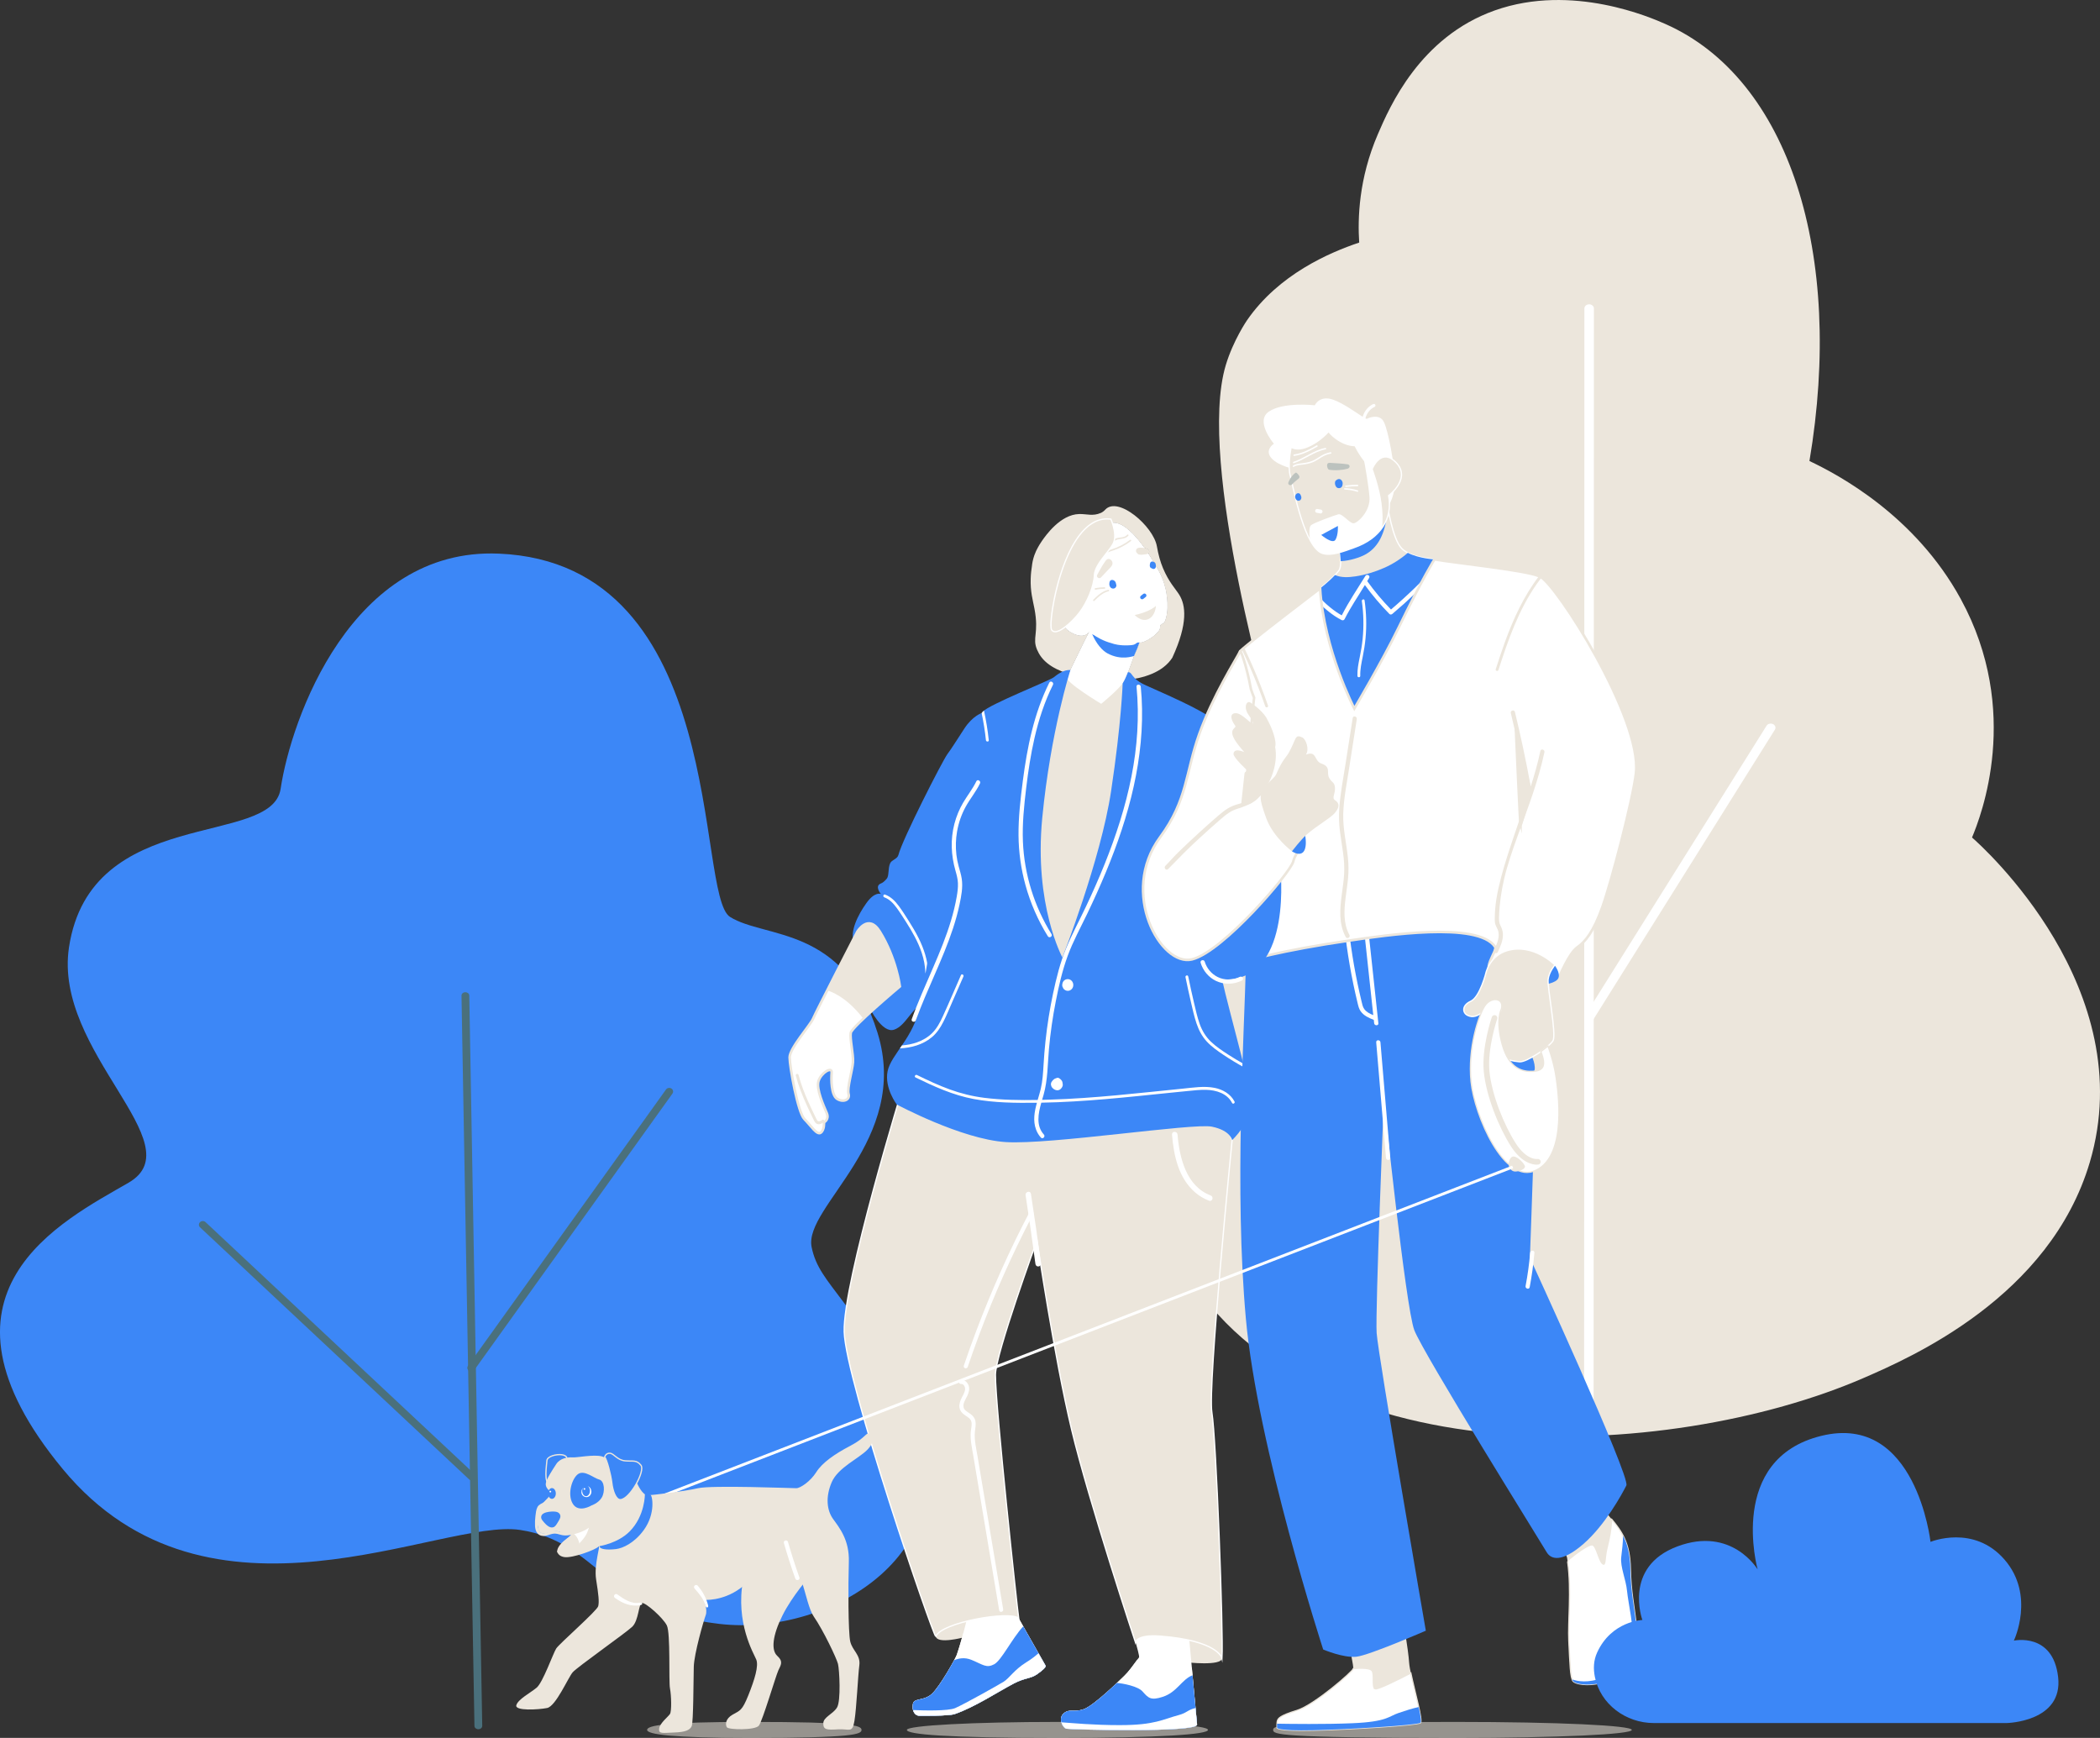 <?xml version="1.0" encoding="UTF-8"?>
<svg xmlns="http://www.w3.org/2000/svg" viewBox="0 0 1639.02 1356.38">
  <rect x="0" y="0" width="1639.02" height="1356.38" fill="#333333" stroke="none"/>
  <defs>
    <style>
      .cls-1 {
        stroke-width: 2px;
      }

      .cls-1, .cls-2, .cls-3, .cls-4, .cls-5, .cls-6 {
        stroke-miterlimit: 10;
      }

      .cls-1, .cls-2, .cls-5, .cls-6 {
        stroke: #ece6dc;
      }

      .cls-1, .cls-4, .cls-5, .cls-7 {
        fill: #fff;
      }

      .cls-8 {
        mix-blend-mode: multiply;
        opacity: .54;
      }

      .cls-8, .cls-2, .cls-3, .cls-9 {
        fill: #ece6dc;
      }

      .cls-8, .cls-10, .cls-11, .cls-12, .cls-9, .cls-13, .cls-7 {
        stroke-width: 0px;
      }

      .cls-3, .cls-4 {
        stroke: #fff;
      }

      .cls-6, .cls-11 {
        fill: #3c87f7;
      }

      .cls-14 {
        isolation: isolate;
      }

      .cls-10 {
        fill: #4a707c;
      }

      .cls-12 {
        fill: #bcc2be;
      }

      .cls-13 {
        fill: #f1e6dc;
      }
    </style>
  </defs>
  <g class="cls-14">
    <g id="Layer_2" data-name="Layer 2">
      <g id="Layer_2-2" data-name="Layer 2">
        <g>
          <g>
            <path class="cls-11" d="M389.18,432.09c-114.79-4.78-162.01,128.94-170.15,183.54-6.85,45.96-148.29,12.46-165.18,123.7-12.4,81.71,98.06,153.82,46.5,183.73-51.56,29.91-165.38,85.59-51.36,223.5,114.02,137.91,295.07,38.16,356.93,47.51,61.86,9.35,65.92,62.91,155.43,73.32,89.5,10.41,196.31-59.69,150.92-158.18-45.38-98.49-72.46-104.43-78.82-135.94-6.36-31.51,77.46-83.37,51.42-167.32-26.04-83.94-87.76-73.17-115.08-90.32-27.33-17.14-.62-276.05-180.61-283.55Z"/>
            <path class="cls-10" d="M373.33,1349.6c-1.65,0-3.01-1.11-3.03-2.51l-10.11-570.1c-.02-1.41,1.31-2.57,2.99-2.58,1.7,0,3.06,1.11,3.08,2.51l10.12,570.1c.02,1.41-1.31,2.57-2.99,2.58h-.05Z"/>
            <path class="cls-10" d="M367.78,1070.4c-.59,0-1.18-.16-1.7-.49-1.39-.89-1.75-2.68-.8-3.99l154.53-215.6c.94-1.31,2.83-1.65,4.21-.77,1.39.89,1.75,2.68.8,3.99l-154.53,215.6c-.59.82-1.54,1.26-2.51,1.26Z"/>
            <path class="cls-10" d="M368.27,1155.44c-.77,0-1.54-.28-2.13-.83l-209.99-196.7c-1.19-1.12-1.2-2.94-.02-4.07,1.18-1.12,3.1-1.13,4.29-.02l209.98,196.7c1.19,1.12,1.2,2.94.02,4.07-.59.57-1.37.85-2.16.85Z"/>
          </g>
          <g>
            <path class="cls-9" d="M996.99,577.34c-4.17-14.07-63.19-216.26-40.29-292.37,5.85-19.45,16.59-35.02,16.59-35.02,24.71-35.83,64.33-52.85,87.54-60.63-1.2-18.7-.44-49.79,14.59-84.63,9.18-21.28,32.68-75.78,91.27-96.56,60.54-21.47,122.43,5.88,133.05,10.57,96.71,42.73,139.78,179.52,112.51,341.11,22.49,10.65,82.53,42.48,118.13,107.76,47.76,87.59,15.64,169.62,8.75,186.07,8.3,7.22,131.99,118.27,91.92,253.5-31.16,105.16-139.84,152.39-176.42,168.28-152.11,66.11-441.7,80.15-535.21-93.54-61.54-114.32,8.16-283.98,77.57-404.55Z"/>
            <g>
              <path class="cls-7" d="M1240.08,1123c2.05,0,3.71-1.44,3.71-3.21l.23-879.08c0-1.77-1.66-3.21-3.71-3.21s-3.71,1.44-3.71,3.21l-.23,879.08c0,1.78,1.66,3.21,3.71,3.21Z"/>
              <path class="cls-7" d="M1240.31,797.38c1.32,0,2.59-.61,3.26-1.68l141.71-226.22c.98-1.56.31-3.51-1.49-4.35-1.81-.85-4.06-.27-5.03,1.29l-141.71,226.22c-.98,1.56-.31,3.51,1.49,4.35.56.27,1.17.39,1.76.39Z"/>
            </g>
          </g>
          <g>
            <path class="cls-9" d="M824.76,529.2h55.66s.38,62.05-3.01,92.52-37.98,130.5-47.76,136.89c-9.78,6.39-30.46-68.82-26.7-114.7,3.76-45.88,21.81-114.7,21.81-114.7Z"/>
            <path class="cls-9" d="M915,513.28c-7.4,11.53-22.61,16.2-37.17,17.58,1.42-2.62,6.44-16.98,7.31-19.13.02-.06.05-.12.08-.18,1.76-3.83,3.15-7.24,4.08-10.13.56.02,1.19.04,1.94-.13,1.96-.42,8.34-3.38,12.36-7.99,2.91-3.33.99-4.28,2.47-5.99.94-1.09,2.34.85,3.94-4.99,2.8-10.25-.45-23.18-.45-23.18l-.11-.26c-1-4.35-2.68-8.83-5.16-13.35-.71-1.31-1.43-2.59-2.16-3.84.01-.08.01-.17.01-.25-.01-.29-.05-.57-.11-.85-.06-.26-.17-.52-.28-.76-.05-.1-.11-.2-.18-.3-.15-.19-.29-.4-.49-.56-.14-.12-.29-.25-.45-.35-.12-.07-.24-.11-.36-.16-.01-.01-.03-.01-.04-.02-1.33-2.23-2.66-4.36-3.99-6.38.09-.07.18-.15.27-.24.33-.34.45-.83.44-1.3,0-.44-.26-.92-.59-1.22-.17-.31-.43-.57-.76-.72-.74-.34-1.52-.61-2.31-.8-8.3-11.66-16.37-18.93-22.89-19.62-.98-.11-1.91-.16-2.82-.16-.5-1.47-.91-2.4-.91-2.4-35.58-4.18-48.63,80.75-45.48,85.69,1.6,2.51,5.47.93,9.63-2.19,1.3,1.69,2.9,3.16,4.77,4.25,10.94,6.34,14.56-.39,14.56-.39,0,0,.02.02.07.06-3.91,7.24-12.29,24.96-16.25,32.94-14.36-4.74-21.12-10.86-24.53-18.84-4.05-9.47,1.65-12.52-2.07-32.1-1.28-6.74-3.26-13.21-2.92-23.53.13-3.98.56-7.25.92-9.43.24-2.37.76-5.37,1.92-8.68.85-2.43,1.86-4.49,2.81-6.16,0-.01.01-.01.01-.01.66-1.22,1.68-2.98,3.07-4.99,2.84-4.08,14.41-20.75,29.15-21.04,5.96-.12,10.57,1.87,16.84-.86,1.17-.51,2.32-1.31,3.46-2.55,9.98-10.81,37.51,12.87,40.3,28.57,1.17,6.63,2.64,11.97,4.72,16.97,4.63,11.12,9.97,16.37,12.81,20.99,4.85,7.89,7.02,21.94-5.46,48.96Z"/>
            <path class="cls-7" d="M910.01,482.32c-1.6,5.84-3,3.9-3.94,4.99-1.48,1.71.44,2.66-2.47,5.99-4.02,4.61-10.4,7.57-12.36,7.99-.75.17-1.38.15-1.94.13-.93,2.89-2.32,6.3-4.08,10.13-.03.06-.06.12-.08.18-.87,2.15-5.89,16.51-7.31,19.13-12.28,1.18-24.11.02-30.41-1.33-5.1-1.09-9.56-2.28-13.45-3.57,3.96-7.98,12.34-25.7,16.25-32.94-.05-.04-.07-.06-.07-.06,0,0-3.62,6.73-14.56.39-1.87-1.09-3.47-2.56-4.77-4.25-4.16,3.12-8.03,4.7-9.63,2.19-3.15-4.94,9.9-89.87,45.48-85.69,0,0,.41.93.91,2.4.91,0,1.84.05,2.82.16,6.52.69,14.59,7.96,22.89,19.62.79.19,1.57.46,2.31.8.33.15.59.41.76.72.33.3.59.78.59,1.22.01.47-.11.96-.44,1.3-.09.09-.18.17-.27.24,1.33,2.02,2.66,4.15,3.99,6.38.01.01.03.01.04.02.12.05.24.09.36.16.16.1.31.23.45.35.2.16.34.37.49.56.07.1.13.2.18.3.11.24.22.5.28.76.06.28.1.56.11.85,0,.08,0,.17-.01.25.73,1.25,1.45,2.53,2.16,3.84,2.48,4.52,4.16,9,5.16,13.35l.11.26s3.25,12.93.45,23.18Z"/>
            <path class="cls-7" d="M889.3,501.41c-.93,2.89-2.32,6.3-4.08,10.13-.03.06-.06.12-.08.18-.87,2.15-5.89,16.51-7.31,19.13-.08.16-.15.27-.21.34-2.87,5.78-18.15,18.12-18.15,18.12,0,0-28.66-17.19-26.75-20.88.34-.65.76-1.49,1.25-2.48,3.96-7.98,12.34-25.7,16.25-32.94,0-.02.02-.04.03-.06,2.55-1.39,13.61,9.9,27.78,1.76.25-.15.51-.3.77-.46,11.38-7.05,13.87-3.29,10.5,7.16Z"/>
            <path class="cls-11" d="M889.3,501.41c-.93,2.89-2.32,6.3-4.08,10.13-.03.06-.06.12-.08.18-.06.12-.13.24-.18.36-.66-.12-9.58,3.76-20.58-2.14-4.04-2.17-8.62-7.34-11.93-14.96.17.04.35.09.53.14,4.71,1.39,13.58,6.25,25.05-.41.25-.15.51-.3.77-.46,11.38-7.05,13.87-3.29,10.5,7.16Z"/>
            <path class="cls-7" d="M910.01,482.32c-1.6,5.84-3,3.9-3.94,4.99-1.48,1.71.44,2.66-2.47,5.99-4.02,4.61-10.4,7.57-12.36,7.99-.75.17-1.38.15-1.94.13-.9-.02-1.63-.06-2.42.61-1.38,1.17-2.39,1.46-5.99,1.62-7.01.33-11.42-.93-13.36-1.66-6.43-1.7-11.57-4.77-14.55-6.86-1.54-1.08-2.51-1.89-2.76-2.11-.05-.04-.07-.06-.07-.06,0,0-3.62,6.73-14.56.39-1.87-1.09-3.47-2.56-4.77-4.25-6.32-8.14-5.73-21.26,4.15-19.79,10.82,1.61,7.59-2.23,7.33-6.43-.26-4.2.47-12.16,1.34-20.65.88-8.48,9.18-13.4,10.2-22.42.91-8.09,5.96-11.83,13.74-11.81.91,0,1.84.05,2.82.16,6.52.69,14.59,7.96,22.89,19.62.98,1.37,1.96,2.8,2.94,4.28h.01c1.33,2.02,2.66,4.15,3.99,6.38.64,1.06,1.28,2.15,1.9,3.25.73,1.25,1.45,2.53,2.16,3.84,2.48,4.52,4.16,9,5.16,13.35l.11.26s3.25,12.93.45,23.18Z"/>
            <path class="cls-9" d="M856.73,450.71c-.53-.47-.8-1.21-.39-2.03.59-1.18,1.23-2.32,1.91-3.45,1.3-2.52,2.79-4.94,4.44-7.24.39-.54.76-1.05,1.34-1.41.9-.55,2.1-.46,2.88.26.11.1.22.22.32.35.92.78,1.28,2.18.94,3.33-.43,1.47-1.68,2.53-2.7,3.6-2.05,2.17-4.1,4.34-6.15,6.52-.06.06-.13.12-.2.17-.29.26-.65.4-1.01.41-.47.04-.95-.09-1.33-.43-.03-.03-.05-.06-.08-.08Z"/>
            <path class="cls-9" d="M896.95,430.52c.01.47-.11.96-.44,1.3-.09.09-.18.17-.27.24h-.01c-.28.2-.59.3-.96.37-.65.12-1.31.22-1.97.3-1.43.28-2.92.32-4.35.08-.49-.08-.92-.4-1.18-.82-.55-.44-.98-.99-1.11-1.7-.23-1.19.5-2.32,1.66-2.64,1.16-.32,2.51-.25,3.69-.11.43.05.86.13,1.28.24.79.19,1.57.46,2.31.8.33.15.59.41.76.72.33.3.59.78.59,1.22Z"/>
            <path class="cls-11" d="M890.12,467.03c-.2-.34-.31-.74-.22-1.13l.13-.38c.12-.25.3-.46.54-.61l1.82-1.44c.17-.12.35-.19.55-.21.19-.05.39-.06.58-.01.21.03.39.11.55.24.18.1.33.24.44.42.2.34.31.74.22,1.13-.04.13-.08.25-.13.38-.12.25-.3.46-.54.61-.61.48-1.22.96-1.82,1.44-.17.12-.35.19-.55.21-.19.05-.39.06-.58.01-.21-.03-.39-.11-.55-.24-.18-.1-.33-.24-.44-.42Z"/>
            <path class="cls-9" d="M854.2,437.31c1.94-1.76,3.9-3.52,6.06-5.03,2.25-1.57,4.62-2.65,7.23-3.48,5.2-1.65,10.08-4.11,14.42-7.42.61-.46,1.42.41.81.88-4.2,3.2-8.88,5.7-13.89,7.36-1.35.45-2.71.83-4.01,1.4-1.21.54-2.36,1.2-3.45,1.93-2.28,1.53-4.33,3.39-6.36,5.23-.57.52-1.38-.36-.81-.88Z"/>
            <path class="cls-9" d="M862.98,426.11c1.28-1.15,2.6-2.26,3.96-3.31,1.27-.98,2.57-2.05,4.1-2.61,2.74-.99,6.61-.3,8.64-2.79.48-.59,1.5.04,1.01.64-2.09,2.57-5.38,2.31-8.31,3-1.7.4-3.04,1.42-4.4,2.46-1.44,1.1-2.84,2.27-4.19,3.48-.57.52-1.38-.37-.81-.88Z"/>
            <path class="cls-9" d="M853.3,468.07c3.34-3.28,6.94-6.69,11.66-7.76.75-.17,1.01,1,.25,1.17-4.5,1.02-7.92,4.34-11.1,7.47-.55.54-1.36-.34-.81-.88Z"/>
            <path class="cls-9" d="M854.81,459.06c2.39-.45,4.81-.7,7.24-.75.32,0,.59.31.57.62-.01.34-.3.57-.62.57-2.33.04-4.65.29-6.93.72-.76.14-1.01-1.03-.25-1.17Z"/>
            <path class="cls-9" d="M902.16,472.86s-1.79,1.92-6.36,3.93c-5.64,2.48-10.18,3.19-10.18,3.19,0,0,5.16,5.8,10.76,3.16,5.59-2.64,5.78-10.28,5.78-10.28Z"/>
            <g>
              <path class="cls-9" d="M823.56,493.03c-1.23,0-2.17-.5-2.79-1.47-2.29-3.59,2.68-40.59,16.09-65.04,7.85-14.31,17.03-21.57,27.29-21.57.85,0,1.72.05,2.58.15l.28.03.12.26s.42.97.93,2.44c1.25,3.64,2.57,8.91,1.79,13.29-.1.65-.27,1.28-.5,1.88-.08.26-.2.57-.36.89-.89,1.85-2.37,3.91-4.32,6.44l-1.71,2.19c-3.81,4.87-8.56,10.94-8.78,16.28-.37,8.64-5.35,21.04-11.83,29.47-3.08,4.01-7.48,8.41-11.22,11.22-3.12,2.34-5.67,3.53-7.56,3.53Z"/>
              <path class="cls-7" d="M864.15,405.45c.83,0,1.67.05,2.52.15,0,0,.41.93.91,2.4,1.06,3.09,2.57,8.57,1.77,13.04-.1.62-.26,1.22-.48,1.79-.09.29-.21.58-.34.85-.9,1.88-2.47,4.03-4.26,6.35-.56.71-1.13,1.45-1.71,2.19-4.13,5.28-8.66,11.17-8.89,16.57-.37,8.62-5.44,21.01-11.73,29.19-2.77,3.61-7.08,8.09-11.12,11.12-2.73,2.05-5.34,3.43-7.26,3.43-1.01,0-1.82-.38-2.37-1.24-3.07-4.82,9.29-85.83,42.96-85.84M864.15,404.45h0c-10.46,0-19.79,7.35-27.73,21.84-7.8,14.22-12.07,31.46-13.93,40.47-2.14,10.41-3.62,22.74-2.14,25.07.71,1.12,1.82,1.7,3.22,1.7,2,0,4.64-1.22,7.86-3.63,3.77-2.83,8.21-7.27,11.31-11.31,6.54-8.51,11.56-21.02,11.94-29.76.22-5.18,4.91-11.18,8.68-16l.75-.96c.32-.42.64-.83.96-1.23,1.98-2.56,3.47-4.65,4.38-6.54.16-.33.29-.65.38-.95.24-.62.41-1.28.52-1.96.8-4.47-.54-9.83-1.81-13.52-.51-1.49-.92-2.44-.94-2.48l-.23-.52-.57-.07c-.88-.1-1.77-.16-2.63-.16h0Z"/>
            </g>
            <path class="cls-11" d="M871.05,455.8c-.02-.12-.02-.25-.04-.37-.06-.39-.2-.75-.37-1.11-.05-.1-.11-.2-.17-.29-.14-.2-.29-.41-.48-.57-.38-.33-.77-.58-1.26-.73-.72-.21-1.62-.12-2.17.43-.37.36-.54.94-.63,1.45-.07.4-.13.82-.11,1.23,0,.12.02.23.03.35,0,.16,0,.33.05.49.01.05.04.1.05.15.02.07.02.13.04.2.07.23.16.45.27.66,0,.01,0,.02.01.03.05.11.1.22.17.32.14.2.29.42.47.58.16.15.34.3.54.4.2.1.42.21.65.25.22.04.46.09.69.08.06,0,.12-.01.18-.02.14,0,.29-.02.46-.06.06-.01.11-.03.17-.05.18-.07.36-.13.53-.23.34-.21.57-.45.79-.78.13-.19.22-.42.29-.64.01-.05.02-.1.03-.14.03-.18.07-.38.07-.57-.01-.4-.1-.71-.27-1.06Z"/>
            <path class="cls-11" d="M902.14,441.43c0,.08,0,.17-.01.25,0,.22-.02.44-.05.67,0,.31-.08.6-.23.86-.11.2-.26.36-.45.49-.16.15-.36.25-.58.3-.31.09-.61.09-.92,0-.17-.03-.32-.1-.49-.17-.16-.07-.31-.13-.45-.22-.06-.04-.11-.09-.16-.13-.11-.02-.22-.06-.32-.12-.21-.07-.4-.18-.55-.35-.17-.16-.29-.34-.36-.56-.1-.2-.15-.42-.14-.66-.05-.32-.05-.63-.02-.95.04-.46.11-.91.25-1.35.05-.23.15-.42.31-.59.07-.13.18-.23.31-.3.16-.16.36-.26.58-.31.15-.02.3-.04.46-.06.2.01.41.03.6.08.11.03.21.08.31.12.01.01.03.01.04.02.12.05.24.09.36.16.16.1.31.23.45.35.2.16.34.37.49.56.07.1.13.2.18.3.11.24.22.5.28.76.06.28.1.56.11.85Z"/>
            <g>
              <path class="cls-11" d="M678.49,785.9c.3,1.18,10.07,20.73,19.25,17.76,9.18-2.96,13.92-17.17,22.21-19.84,8.29-2.66,7.11-16.58,7.11-25.46s38.19-200.15,38.19-200.15l.91-1.69s-7.01,2.25-13.36,11.89c-6.35,9.64-9.52,14.96-13.38,20.18-3.85,5.21-35.19,66.6-38.2,78.63-.83,3.3-5.17,3.75-6.44,6.49-1.83,3.93-.73,9.81-2.69,12.1-1.64,1.93-3.17,3.18-4.3,3.59-5.66,2.06-.3,8.28-.3,8.28,0,0-4.7-2.07-11.28,7.15-6.58,9.21-13.35,22.56-9.59,31.03,3.76,8.46,11.87,50.04,11.87,50.04Z"/>
              <path class="cls-11" d="M702.36,769.87s.92,22.78-3.02,29.55-19.33-12.97-19.33-18.61,22.35-10.94,22.35-10.94Z"/>
              <path class="cls-1" d="M669.02,727.31s8.64-14.79,17.67-.24c12.9,20.78,15.67,42.8,15.67,42.8,0,0-37.49,31.53-38.34,36.21-.85,4.69,2.13,16.62,1.7,23.01-.43,6.39-4.69,20.02-3.41,24.71,1.28,4.69-4.26,6.82-8.95,3.83-4.69-2.98-4.69-15.34-4.26-20.45s-8.09,0-10.22,6.39c-2.13,6.39,4.26,20.02,6.39,25.14,2.13,5.11-2.13,7.24-2.13,7.24,0,0,.43,5.96-2.56,8.09-2.98,2.13-7.67-5.54-12.78-10.65s-11.5-40.9-11.5-48.14,16.19-25.14,18.32-30.25c2.13-5.11,34.4-67.69,34.4-67.69Z"/>
              <path class="cls-9" d="M648.11,773.84c10.45,4.26,18.87,12.39,25.74,21.24,11.37-10.79,28.52-25.21,28.52-25.21,0,0-2.77-22.02-15.67-42.8-9.03-14.55-17.67.24-17.67.24,0,0-13.31,25.81-23.39,45.63.83.27,1.66.56,2.48.9Z"/>
              <path class="cls-9" d="M641.77,874.03c-1.42.92-3.16,1.93-4.2.03-.83-1.53-1.54-3.14-2.3-4.71-1.57-3.27-3.13-6.54-4.6-9.85-2.97-6.68-5.59-13.52-7.43-20.6-.36-1.38-2.49-.79-2.13.59,2.1,8.11,5.24,15.89,8.71,23.49,1.72,3.77,3.52,7.5,5.34,11.22.66,1.35,1.39,2.73,2.97,3.13,1.68.42,3.38-.5,4.74-1.38,1.19-.77.08-2.69-1.11-1.91Z"/>
              <path class="cls-7" d="M716.77,731.78c-2.24-4.46-4.8-8.75-7.47-12.97-2.47-3.89-4.95-7.83-7.68-11.55-2.86-3.88-6.22-7.38-10.85-9.06-1.34-.48-1.92,1.65-.59,2.13,3.96,1.43,6.94,4.56,9.4,7.87,2.6,3.5,4.94,7.23,7.29,10.9,4.97,7.78,9.68,15.88,12.57,24.69,1.62,4.92,2.62,10.01,2.78,15.2.04,1.42,2.25,1.42,2.21,0-.3-9.58-3.38-18.72-7.66-27.22Z"/>
            </g>
            <path class="cls-8" d="M942.81,1350.14c0,3.44-36.13,6.24-117.05,6.24-88.13,0-117.96-2.79-117.96-6.24s51.88-6.24,117.96-6.24c80.12,0,117.05,2.79,117.05,6.24Z"/>
            <path class="cls-8" d="M1273.61,1350.14c0,3.44-56.59,6.24-137.51,6.24-139.47,0-142.42-2.79-142.42-6.24s4.08-6.24,142.42-6.24c80.12,0,137.51,2.79,137.51,6.24Z"/>
            <g>
              <path class="cls-9" d="M925.68,1297.31s27.98,3.29,28.07-3.16c.12-8.76-24.67-16.63-29.17-18.24-4.5-1.61,1.1,21.4,1.1,21.4Z"/>
              <path class="cls-7" d="M928.39,1281.69s5.26,57.63,5.92,64.22-99.5,3.96-102.14,3.3c-2.64-.66-6.59-8.01-1.98-11.97,4.62-3.96,7.61-.59,15.52-3.22,7.91-2.64,28.57-23,31.26-25.58,4.86-4.66,7.26-8.72,12.02-14.9.99-1.29-8.06-29.29-8.06-29.29,0,0,43.47-5.97,47.46,17.44Z"/>
              <path class="cls-7" d="M928.56,1301.15c-4.52-1.67-9.16-3.02-13.89-3.97-4.29-.86-8.61-1.17-12.94-1.67-3.43-.4-6.9-.73-10.36-.58-1.2.05-2.5.16-3.75.42-3.89,5.19-6.28,8.9-10.65,13.09-2.69,2.58-23.35,22.95-31.26,25.58-7.91,2.64-10.9-.73-15.52,3.22-4.62,3.96-.66,11.31,1.98,11.97,2.64.66,102.8,3.3,102.14-3.3-.4-4-2.5-26.8-4.08-44.1-.56-.22-1.11-.45-1.67-.65Z"/>
              <path class="cls-11" d="M934.31,1345.91c-.36-3.58-2.07-22.16-3.56-38.43-8.46,3.24-11.97,13.18-23.25,16.85-9.42,3.06-11.28.85-15.8-4.23-3.6-4.05-15.27-6.3-19.99-6.62-7.38,6.98-20.16,18.59-26,20.54-7.91,2.64-10.9-.73-15.52,3.22-4.62,3.96-.66,11.31,1.98,11.97,2.64.66,102.8,3.3,102.14-3.3Z"/>
              <path class="cls-7" d="M874.5,1346.41c-21.79,0-37.19-1.61-46.11-2.21.7,2.53,2.41,4.67,3.78,5.01,2.64.66,102.8,3.3,102.14-3.3-.17-1.65-.62-6.5-1.21-12.85-6.34,1.43-6.52,3.76-13.25,5.54-11.95,3.17-18.53,7.8-45.35,7.8Z"/>
            </g>
            <g>
              <path class="cls-9" d="M751.69,1278.02s-19.93,5.34-21.32-.8c-1.4-6.14,27.1-19.9,29.9-19.46s-8.58,20.26-8.58,20.26Z"/>
              <path class="cls-7" d="M790.41,1254.77s22.31,39.47,25.64,45.2c.58,1-1.99,3.49-6.8,6.83-4.81,3.34-9.6,2.71-17.96,7.09-12.68,6.64-30.64,18.56-46.2,23.88-4.76,1.63-26.49,1.3-27.54,1.32-3.05.06-6.2-3.39-5.03-9.36.91-4.66,8.72-2.08,14.83-7.75s18.06-26.88,19.37-30.37,5.99-19.34,7.54-26.33c1.01-4.55-15.55-26.25-15.55-26.25,0,0,38.38-3.93,51.7,15.73Z"/>
              <path class="cls-7" d="M790.44,1254.83c-10.76,10.59-21.2,16.6-38.68,20.15-1.91,6.88-4.19,14.37-5.04,16.64-1.31,3.49-13.26,24.69-19.37,30.37-6.11,5.67-13.92,3.09-14.83,7.75-1.17,5.96,1.98,9.42,5.03,9.36,1.05-.02,22.77.31,27.54-1.32,15.56-5.32,33.52-17.23,46.2-23.88,8.36-4.38,13.16-3.75,17.96-7.09,4.81-3.34,7.38-5.83,6.8-6.83-3.28-5.64-24.96-44-25.61-45.15Z"/>
              <path class="cls-11" d="M816.05,1299.98c-1.98-3.41-10.7-18.79-17.42-30.67-8.97,9.78-17.01,26.62-22.74,29.63-6.01,3.16-8.54.32-17.71-3.48-5.37-2.22-10.29-1.08-13.46.24-3.95,7.43-12.5,21.77-17.36,26.28-6.11,5.67-13.92,3.09-14.83,7.75-1.17,5.96,1.98,9.42,5.03,9.36,1.05-.02,22.77.31,27.54-1.32,15.56-5.32,33.52-17.23,46.2-23.88,8.36-4.38,13.16-3.75,17.96-7.09,4.81-3.34,7.38-5.83,6.8-6.83Z"/>
              <path class="cls-7" d="M816.05,1299.98c-.84-1.45-2.91-5.09-5.53-9.69-2.25,2.03-5.19,4.39-9.36,6.97-9.59,5.92-13.26,12.41-17.77,15.23-4.51,2.82-30.74,17.49-37.8,20.59-5.64,2.48-25.35,1.9-33.01,1.56.77,2.9,2.89,4.5,4.97,4.46,1.05-.02,22.77.31,27.54-1.32,15.56-5.32,33.52-17.23,46.2-23.88,8.36-4.38,13.16-3.75,17.96-7.09,4.81-3.34,7.38-5.83,6.8-6.83Z"/>
            </g>
            <g>
              <path class="cls-3" d="M961.65,889.86s-19.18,192.18-15.8,212.48c3.38,20.31,9.03,171.49,7.9,191.8,0,0-3.18-13.83-48.51-17.21-18.04-1.34-19.07,4.75-19.07,4.75,0,0-36.21-109.39-49.75-165.8-13.54-56.41-27.08-147.8-27.08-147.8,0,0-32.44,88.85-32.44,104.93,0,24.82,17.03,182.06,18.16,189.96-7.15-6.02-60.49,3.25-64.7,14.25-2.26-1.13-70.34-199.39-71.47-237.75-1.13-38.36,46.33-192.76,46.33-192.76,0,0,232.73-28.31,256.43,43.14Z"/>
              <path class="cls-4" d="M944.74,933.46c-19.29-7.22-24.67-29.71-26.2-47.99-.18-2.11-3.49-2.13-3.31,0,1.35,16.19,4.98,33.65,17.87,44.77,3.2,2.76,6.8,4.93,10.76,6.41,2,.75,2.86-2.45.88-3.2Z"/>
              <path class="cls-4" d="M804.03,946.11c-15.73,30.07-29.64,61.09-41.62,92.84-3.39,8.98-6.62,18.01-9.7,27.1-.46,1.35,1.68,1.93,2.13.59,10.83-31.96,23.58-63.26,38.19-93.68,4.15-8.65,8.46-17.22,12.91-25.72.66-1.26-1.25-2.38-1.91-1.12Z"/>
              <path class="cls-4" d="M769.16,1176.67c-2.22-13.24-4.44-26.48-6.65-39.72-1.08-6.45-2.75-13.15-2.1-19.72.26-2.65.92-5.29.42-7.95-.44-2.35-1.91-4.03-3.79-5.4-1.93-1.41-4.63-2.58-5.37-5.06-1.02-3.42,1.51-6.79,2.87-9.72,1.15-2.46,1.94-5.2.89-7.84-.89-2.23-2.9-4.05-5.41-3.85-1.41.11-1.42,2.32,0,2.21,2.59-.21,3.94,2.71,3.69,4.95-.33,2.93-2.26,5.42-3.37,8.08-.96,2.29-1.54,4.94-.59,7.33.77,1.95,2.39,3.25,4.08,4.39,1.92,1.3,4.05,2.49,4.73,4.87.74,2.57-.1,5.41-.36,8-.62,6.23.88,12.56,1.91,18.68l12.94,77.27c2.43,14.51,4.86,29.02,7.29,43.53.23,1.4,2.36.81,2.13-.59-4.44-26.48-8.87-52.97-13.31-79.45Z"/>
              <path class="cls-4" d="M804.15,931.84c-.32-2.1-3.52-1.21-3.2.88,2.75,17.83,5.31,35.69,7.67,53.57.12.89.68,1.65,1.66,1.66.8,0,1.77-.77,1.66-1.66-2.4-18.18-4.99-36.33-7.79-54.45Z"/>
            </g>
            <g>
              <path class="cls-11" d="M951.79,754.01c-1.68-15.43-11.74-53.33-8.39-60.38,3.35-7.04,15.09-18.11,16.09-35.82.99-17.71-6.7-33.65-6.7-33.65,0,0,4.05-54.72-6.08-62.82-10.13-8.11-39.48-20.62-52.18-26.35-12.41-5.59-10.23-10.42-14.15-10.39-2.47,6.29-4.16,8.74-4.16,8.74,0,0-.94,30.52-9.05,84.23-8.11,53.7-38,129.7-38,129.7,0,0-22.29-41.04-15.71-108.93,6.59-67.89,21.98-115.44,21.98-115.44-5.25-.24-9.81,3.2-13.19,5.83-3.38,2.63-50.14,21.05-55.22,26.69-8.43,9.37-9.21,36.57-12.97,47.48-3.76,10.91-13.91,25.2-19.56,38.36-5.64,13.16,1.88,34.6,1.88,34.6,0,0-13.91,84.24-18.43,109.06-4.51,24.82-22.56,37.98-25.2,51.15-2.63,13.16,7.15,25.95,7.15,25.95,0,0,50.39,27.08,84.99,29.33,34.6,2.26,146.29-15.04,160.96-12.03,14.67,3.01,15.8,10.53,15.8,10.53,0,0,15.42-14.67,15.04-28.96-.38-14.29-23.23-91.46-24.91-106.89Z"/>
              <path class="cls-7" d="M951.38,617.97c-3.39-6.88-7.87-14.59-5.88-22.53.52-2.07-2.68-2.95-3.2-.88-1.72,6.87.67,13.56,3.59,19.73,3.03,6.42,6.18,12.63,8.21,19.47,3.57,12.01,4.97,25.33,1.38,37.51-1.83,6.23-5.09,11.93-9.99,16.25-1.6,1.42.75,3.75,2.34,2.34,9.08-8.02,12.68-20.28,12.99-32.06.37-13.79-3.4-27.54-9.45-39.84Z"/>
              <path class="cls-7" d="M963.51,859.69c-3.02-5.88-9.2-9.41-15.53-10.65-8.17-1.6-16.7-.19-24.88.62-17.24,1.72-34.45,3.6-51.7,5.18-17.22,1.58-34.48,2.87-51.77,3.39-2.09.06-4.19.12-6.29.17.4-1.37.81-2.7,1.17-3.98,3.31-11.66,3.11-23.86,4.19-35.84,1.13-12.43,2.9-24.8,5.31-37.04,2.36-11.98,5.08-24.03,9.3-35.51,4.18-11.37,10.06-22.05,15.29-32.96,5.1-10.63,9.97-21.38,14.49-32.28,9.03-21.74,16.7-44.12,21.78-67.12,5-22.64,7.48-45.93,6.16-69.11-.16-2.88-.39-5.76-.67-8.63-.2-2.1-3.52-2.13-3.31,0,2.27,23.49.58,47.17-3.99,70.29-4.63,23.4-12.05,46.19-20.95,68.29-4.46,11.08-9.32,22.01-14.42,32.81-5.18,10.96-10.98,21.66-15.62,32.86-4.68,11.28-7.62,23.21-10.15,35.13-2.61,12.27-4.58,24.68-5.92,37.16-.67,6.2-1.15,12.41-1.52,18.64-.37,6.26-.73,12.55-2.17,18.68-.67,2.86-1.56,5.76-2.41,8.69-13.9.26-27.89.05-41.64-1.66-9.25-1.15-18.27-3.38-27.03-6.56-8.76-3.18-17.19-7.15-25.55-11.24-1.27-.62-2.39,1.28-1.11,1.91,14.55,7.12,29.46,13.86,45.49,16.84,16.15,3,32.86,3.11,49.24,2.9-1.92,6.95-3.26,14.02-.64,21.01.86,2.29,2.09,4.33,3.73,6.14,1.44,1.58,3.77-.77,2.34-2.34-6.26-6.91-4.41-16.4-2.01-24.86,33.48-.6,66.79-4.28,100.07-7.69,4.71-.48,9.43-.96,14.14-1.42,4.8-.47,9.62-1.05,14.45-.93,7.82.18,16.43,2.8,20.24,10.24.65,1.27,2.56.15,1.91-1.12Z"/>
              <path class="cls-7" d="M807.43,575.94c3.29-14.3,7.84-28.33,14.39-41.48.95-1.9-1.91-3.58-2.86-1.67-11.96,23.98-17.28,50.45-20.68,76.84-1.81,14.07-3.47,28.28-3.34,42.49.12,13.04,1.96,26.09,5.42,38.66,3.87,14.05,9.76,27.54,17.45,39.92,1.12,1.81,3.99.15,2.86-1.67-13.47-21.66-21.27-46.75-22.3-72.25-.56-13.93.89-27.85,2.54-41.67,1.57-13.14,3.55-26.26,6.52-39.17Z"/>
              <path class="cls-7" d="M767.03,555.44c-.3.34-.6.71-.88,1.09,1.47,6.99,2.61,14.06,3.36,21.17.15,1.4,2.36,1.41,2.21,0-.82-7.77-2.08-15.48-3.74-23.11-.4.31-.72.59-.95.85Z"/>
              <path class="cls-7" d="M947.58,562.19c-3.88,7.28-7.23,14.83-9.99,22.62-.48,1.34,1.66,1.92,2.13.59,2.57-7.25,5.67-14.3,9.24-21.11-.42-.81-.88-1.52-1.38-2.1Z"/>
              <path class="cls-7" d="M762.02,609.78c-2.83,5.88-6.94,10.97-10.24,16.57-3.06,5.19-5.37,10.83-6.89,16.65-3.15,12.12-2.6,24.48.82,36.46.92,3.22,1.81,6.44,1.94,9.8.14,3.51-.33,6.99-.92,10.44-1.1,6.38-2.65,12.67-4.51,18.87-3.71,12.39-8.64,24.36-13.77,36.22-5.82,13.47-11.89,26.84-16.85,40.66-.72,2.01,2.48,2.88,3.2.88,8.76-24.36,21.02-47.33,29.08-71.96,1.98-6.07,3.7-12.22,5.02-18.47,1.38-6.51,2.72-13.33,1.74-19.98-.49-3.33-1.54-6.53-2.42-9.78-.8-2.94-1.41-5.94-1.76-8.98-.7-6.08-.54-12.28.53-18.3,1.19-6.72,3.43-13.25,6.72-19.24,3.43-6.24,8.07-11.75,11.16-18.18.92-1.91-1.94-3.6-2.86-1.67Z"/>
              <path class="cls-7" d="M834.91,764.46c-1.14-.45-2.42-.33-3.51.19-1.25.59-2,1.86-2.25,3.18-.15.79-.16,1.62.16,2.38.04.1.11.17.16.27.2.65.55,1.26,1.12,1.75,1.03.88,2.37,1.28,3.7,1,1.24-.26,2.35-1.2,2.91-2.31,1.18-2.35.22-5.46-2.3-6.45Z"/>
              <path class="cls-7" d="M829.35,845.43c-.02-.06-.04-.13-.05-.2,0-.29-.04-.59-.14-.89-.23-.67-.64-1.24-1.14-1.73-.46-.44-1-.95-1.58-1.22-.72-.35-1.46-.23-2.12.11-1.23.27-2.19,1.11-2.98,2.08-.48.59-.91,1.22-1.04,1.98-.15.85,0,1.68.37,2.46.63,1.31,1.97,2.27,3.31,2.72,1.49.5,3.01.11,4.08-1.04.52-.56.96-1.19,1.23-1.91.28-.76.25-1.6.07-2.37Z"/>
              <path class="cls-7" d="M971.14,833.11c-.23-.96-.47-1.93-.72-2.91-4.03-2.25-7.99-4.63-11.86-7.14-4.71-3.06-9.48-6.21-13.54-10.13-4.05-3.9-6.84-8.56-8.71-13.84-1.9-5.37-3.11-11-4.42-16.53-1.61-6.8-3.1-13.63-4.5-20.48-.28-1.39-2.41-.8-2.13.59,1.27,6.23,2.62,12.45,4.07,18.64,1.36,5.84,2.62,11.76,4.53,17.45,1.77,5.27,4.3,10.14,8.11,14.23,3.82,4.09,8.47,7.32,13.1,10.41,5.2,3.48,10.57,6.71,16.06,9.71Z"/>
              <path class="cls-7" d="M727.07,809.71c3.99-3.28,6.87-7.6,9.18-12.17,2.62-5.17,4.79-10.57,7.12-15.87,2.86-6.51,5.72-13.02,8.57-19.53.57-1.29-1.34-2.42-1.91-1.12-4.71,10.73-9.28,21.55-14.16,32.2-2.13,4.64-4.55,9.26-8.18,12.92-3.35,3.38-7.54,5.82-12.01,7.39-3.8,1.34-7.75,2.09-11.75,2.4-.53.78-1.06,1.55-1.58,2.3,8.84-.42,17.79-2.85,24.72-8.54Z"/>
            </g>
            <g>
              <path class="cls-9" d="M1053.48,1285.91s2.84,14.5,2.84,16.39-30.54,28.57-44.09,32.67c-13.55,4.1-14.5,6.3-15.13,7.88s-.32,5.67-.32,5.67c0,0,0,2.52,28.05,1.89,28.05-.63,81.28-3.94,83.8-5.83,2.52-1.89-8.19-36.92-8.83-47-.63-10.08-5.36-37.5-5.36-37.5l-40.97,25.84Z"/>
              <path class="cls-5" d="M1073.28,1318.06c-2.63-1.13-.38-10.53-2.26-13.91-1.88-3.38-14.71-1.85-14.71-1.85,0,1.89-30.54,28.57-44.09,32.67-13.55,4.1-14.5,6.3-15.13,7.88-.63,1.58-.32,5.67-.32,5.67,0,0,0,2.52,28.05,1.89,28.05-.63,81.28-3.94,83.8-5.83,2.04-1.53-4.56-24.67-7.51-38.83-8.41,4.36-25.86,13.17-27.84,12.31Z"/>
              <path class="cls-11" d="M1108.63,1344.57c.91-.68.09-5.69-1.35-12.27-4.71.92-11,3.05-15.77,4.64-7.7,2.57-8.84,6.84-35.91,7.98-21.74.92-48.98.54-58.88.36-.07,1.6.06,3.23.06,3.23,0,0,0,2.52,28.05,1.89,28.05-.63,81.28-3.94,83.8-5.83Z"/>
            </g>
            <g>
              <path class="cls-9" d="M1213.25,1197.12c.56,1.69,9.39,16.2,9.78,18.43,3.95,22.93.62,49.55,1.42,65.05.91,17.67,1.07,29.2,3.47,31.61,4.51,4.51,33.85,5.08,44.57-15.8,10.72-20.87.56-38.36,0-71.64-.48-28.1-12.41-34.41-21.44-47.95-9.03-13.54-37.8,20.31-37.8,20.31Z"/>
              <path class="cls-5" d="M1257.91,1185.79c-.73,9.65-1.44,13.17-3.9,23.38-1.42,5.89-1,11.94-2.46,11.62-3.38-.75-5.27-14.29-8.65-15.04-3.38-.75-15.73,9.05-18.36,11.31-.35.3-.67,1.04-.95,2.09,3.06,22.07.11,46.76.86,61.45.91,17.67,1.07,29.2,3.47,31.61,4.51,4.51,33.85,5.08,44.57-15.8,10.72-20.87.56-38.36,0-71.64-.36-21.29-7.3-30.08-14.57-38.97Z"/>
              <path class="cls-11" d="M1266.79,1198.58c-.14,6.47-.8,10.87-1.45,16.76-.85,7.7,3.71,17.39,4.56,26.51.85,9.12,5.7,29.07,3.99,39.62-1.71,10.55-7.13,21.66-23.09,27.93-11.33,4.45-19.78,2.73-23.74,1.35.25.64.53,1.14.85,1.46,4.51,4.51,33.85,5.08,44.57-15.8,10.72-20.87.56-38.36,0-71.64-.2-11.91-2.47-19.9-5.69-26.19Z"/>
            </g>
            <g>
              <path class="cls-11" d="M972.5,749.6c-1.4,59.37-9.16,179-.13,279.41,9.03,100.41,60.36,258.37,60.36,258.37,0,0,15.8,6.77,25.95,5.64,10.15-1.13,54.16-20.31,54.16-20.31,0,0-37.27-215.37-38.39-232.3-1.13-16.92,5.67-182.89,5.67-182.89,0,0,16.92,162.47,23.69,180.52,6.77,18.05,99.77,167.13,103.2,173.17,3.43,6.03,11.88,8.48,28.8-6.19,16.92-14.67,30.16-38.9,33.54-45.67,3.38-6.77-75.29-177.72-75.29-177.72,0,0,7.9-210.98,6.77-243.7-1.13-32.72-226.93-47.69-228.34,11.68Z"/>
              <path class="cls-7" d="M1079.09,833.28c-.56-6.6-1.12-13.2-1.67-19.81-.18-2.11-3.49-2.13-3.31,0,1.98,23.48,3.97,46.95,5.95,70.43.56,6.6,1.12,13.2,1.67,19.81.18,2.11,3.49,2.13,3.31,0-1.98-23.48-3.97-46.95-5.95-70.43Z"/>
              <path class="cls-7" d="M1194.27,977.72c-.75,8.72-1.94,17.39-3.57,25.99-.39,2.08,2.8,2.98,3.2.88,1.68-8.89,2.91-17.86,3.69-26.87.18-2.12-3.13-2.11-3.31,0Z"/>
              <path class="cls-7" d="M1075.8,798.61l-6.52-60.58c-.62-5.76-1.24-11.51-1.86-17.27-.23-2.1-3.54-2.12-3.31,0,2.17,20.19,4.34,40.39,6.52,60.58.39,3.65.78,7.29,1.18,10.93-2.65-1.06-5.34-2.4-7.01-4.71-1.25-1.72-1.62-3.87-2.11-5.89-.57-2.36-1.12-4.72-1.65-7.09-2.09-9.29-3.89-18.65-5.39-28.06-.86-5.36-1.61-10.73-2.28-16.11-.26-2.09-3.57-2.12-3.31,0,1.25,10.14,2.81,20.23,4.72,30.27.94,4.94,1.96,9.87,3.07,14.78.57,2.54,1.16,5.08,1.78,7.61.52,2.14,1.03,4.34,2.32,6.16,2.46,3.49,6.4,5.25,10.27,6.73.09.88.19,1.76.28,2.64.23,2.1,3.54,2.12,3.31,0Z"/>
            </g>
            <g>
              <path class="cls-3" d="M1030.29,459.25s9.55-7.28,14.63-13.89-4.47-39.58-4.47-39.58l42.26-12.55s3.94,27.47,11.38,34.91c7.43,7.43,25.51,8.44,25.51,8.44,0,0-38.36,91.49-53.59,119.7-15.23,28.21-26.51-26.51-33.85-46.82-7.33-20.31-1.87-50.21-1.87-50.21Z"/>
              <path class="cls-11" d="M1065.12,433.04c9.71-5.11,14.85-14.69,17.09-28.42.82-5.04.66-9.03.76-14.04l-42.51,15.2s5.38,20.17,5.98,32.23c7.35-.4,14.98-3.02,18.68-4.97Z"/>
              <path class="cls-11" d="M1080.22,443.24c-7.1,3.12-14.71,5.45-22.4,6.61-5.16.78-11.09,1.11-15.87-1.04-5.13,5.46-11.66,10.45-11.66,10.45,0,0-5.46,29.9,1.87,50.21,7.33,20.31,18.62,75.03,33.85,46.82,15.23-28.21,53.59-119.7,53.59-119.7,0,0-12.32-.69-20.8-5.12-5.52,4.79-11.76,8.78-18.58,11.78Z"/>
              <path class="cls-7" d="M1120.94,445.29c.08-1.36.19-2.74.33-4.12-11.09,12.28-23,23.82-35.62,34.53-6.72-6.92-12.92-14.3-18.55-22.14,0,0,0,0-.01-.01.5-.83.99-1.66,1.5-2.49,1.12-1.82-1.8-3.39-2.92-1.58-6.86,11.15-12.45,19.15-18.45,30.78-5.55-2.94-13.89-9.73-17.73-14.72-1.29-1.67-4.11.07-2.8,1.77,4.54,5.88,13.76,13.4,20.45,16.64.79.38,1.82.16,2.25-.67,5.23-10.22,9.97-16.83,15.87-26.68,5.82,7.98,12.21,15.54,19.15,22.58.68.69,1.68.48,2.34-.08,12.06-10.14,23.46-21.04,34.14-32.61.02-.4.04-.8.06-1.2Z"/>
              <path class="cls-7" d="M1065.03,468.6c-.2-1.4-2.33-.81-2.13.59,1.38,9.76,1.59,19.68.62,29.49-.48,4.86-1.32,9.64-2.3,14.42-.98,4.75-1.91,9.53-1.77,14.41.04,1.42,2.25,1.42,2.21,0-.14-5.04.9-9.95,1.91-14.86.98-4.8,1.75-9.62,2.21-14.5.93-9.85.64-19.76-.75-29.55Z"/>
              <g>
                <path class="cls-5" d="M1080.51,329.05c-3.51-7.02-12.48-3.51-13.65-2.73-.1.07-.3.04-.58-.07.99-3.56,3.48-6.71,6.9-8.32.84-.4,1.06-1.6.62-2.35-.5-.86-1.51-1.01-2.35-.62-3.96,1.87-6.85,5.46-8.2,9.55-5.12-3.31-14.63-10.2-22.52-13.02-10.92-3.9-14.82,4.29-14.82,4.29,0,0-24.58-2.73-35.89,5.07-11.31,7.8,3.51,25.36,3.51,25.36,0,0-7.41,5.07-1.56,11.7,5.85,6.63,19.5,8.97,19.5,8.97l69.83,32.77s7.8-9.36,7.8-23.02-5.07-40.57-8.58-47.59Z"/>
                <path class="cls-3" d="M1087.83,359.33c-10.39-8.71-16.66,6.16-16.66,6.16,0,0-6.68-3.89-13.61-17.68-5.13-.05-10.33-2.33-14.38-5.22-1.57-1.12-4.4-3.33-6.23-5.8-.75.84-1.54,1.64-2.34,2.4-4.51,4.31-9.94,8.11-15.88,10.16-3.69,1.27-7.8,1.52-11-.29-.04.25-.1.49-.13.75,0,0-2.91,13.87-.38,22.28,1.54,5.13,9.34,49.11,22.41,58.52,6.91,4.97,20.38-.85,27.14-3.19,20.81-7.22,30.33-22.86,27.05-40.62,0,0,19.55-14.43,4-27.46Z"/>
                <path class="cls-7" d="M1059.56,378.35c-3.11-.03-6.22.19-9.3.61-.31.04-.47.43-.4.7.09.33.4.44.7.4,2.98-.41,5.99-.6,8.99-.57.74,0,.74-1.14,0-1.15Z"/>
                <path class="cls-7" d="M1059.71,382.71c-3.27-1.03-6.67-1.62-10.11-1.76-.74-.03-.74,1.12,0,1.15,3.33.13,6.62.71,9.8,1.72.7.22,1.01-.88.3-1.1Z"/>
                <path class="cls-7" d="M1038.41,352.94c-2.62.51-5.14,1.47-7.43,2.85-2.31,1.39-4.4,3.02-6.94,3.99-2.48.95-5.1,1.45-7.73,1.76-2.44.28-4.96.51-7.09,1.84-.63.39-.05,1.38.58.99,2.18-1.35,4.77-1.46,7.24-1.77,2.57-.33,5.13-.85,7.55-1.81,2.46-.97,4.52-2.5,6.76-3.88,2.27-1.4,4.76-2.36,7.38-2.87.72-.14.42-1.25-.3-1.1Z"/>
                <path class="cls-7" d="M1034.38,349.6c-9.03,1.71-16.21,7.99-24.83,10.82-.7.23-.4,1.34.3,1.1,8.61-2.83,15.81-9.11,24.83-10.82.72-.14.42-1.24-.3-1.1Z"/>
                <path class="cls-7" d="M1027.58,347.61c-5.51,3.08-11.21,6.26-17.56,7.08-.72.09-.73,1.24,0,1.15,6.58-.85,12.44-4.04,18.14-7.23.64-.36.07-1.35-.58-.99Z"/>
                <path class="cls-7" d="M1078.33,393.14c-1.53-12.76-7.15-27.65-7.15-27.65,0,0-2.8-1.64-6.64-6.51.79,4.17,3.62,19.64,4.33,29.02.82,10.93-9.28,20.2-12.37,20.41-3.09.21-8.86-7.83-11.96-7.01-3.09.82-18.97,6.6-21.23,8.45-1.59,1.3-1.66,5.83-.92,11.4,2.2,4.12,4.62,7.44,7.26,9.34,6.91,4.97,20.38-.85,27.14-3.19,9.88-3.43,17.21-8.75,21.83-15.3.9-6.12.45-12.74-.3-18.97Z"/>
                <path class="cls-7" d="M1030.98,397.74c-.91-.16-1.82-.32-2.73-.49-.38-.07-.8.01-1.12.22-.31.21-.6.6-.65.98-.06.38,0,.8.22,1.12.24.33.57.58.98.65.91.16,1.82.32,2.73.49.38.07.8-.01,1.12-.22.31-.21.6-.6.65-.98.06-.38,0-.8-.22-1.12-.24-.33-.57-.58-.98-.65Z"/>
                <path class="cls-11" d="M1031.21,417.5l12.99-7.01s.41,6.8-1.86,10.72c-2.27,3.92-11.13-3.71-11.13-3.71Z"/>
                <path class="cls-11" d="M1047.73,376.02c-.26-.73-.71-1.36-1.38-1.77-1.35-.85-2.93-.1-4,1.04-.27.29-.55,1.41-.38,2.5.23,1.44,1.02,2.93,2.56,3.16.85.13,1.66-.05,2.33-.61.56-.48.86-1.21.97-1.92.13-.79.17-1.62-.11-2.39Z"/>
                <path class="cls-11" d="M1015.59,387.55c-.11-.44-.3-.86-.49-1.28-.19-.43-.47-.79-.85-1.06-.46-.32-1.09-.37-1.62-.21-.55.17-.98.53-1.31.99-.29.41-.43.89-.43,1.38-.1.22-.14.47-.07.73.11.42.24.83.43,1.22.21.45.55.81.95,1.1.84.6,2.03.53,2.77-.21.7-.7.85-1.73.62-2.67Z"/>
                <path class="cls-12" d="M1051.73,362.38c-4.5-.74-10.43-.86-13.76-1.14-1.14-.1-2.47.35-2.17,2.67.11.85.64,2.53,1.56,2.69,4.84.85,10.71.24,14.37-.79,2.13-.6,2.19-3.08,0-3.44Z"/>
                <path class="cls-12" d="M1013.98,371.36c-.47-.72-2.04-2.98-2.82-2.42-2.07,1.49-3.77,3.53-5.29,6.81-.38.82-.7,1.79,0,2.43.67.62,1.77.7,2.43,0,1.33-1.4,2.76-2.69,4.28-3.88.26-.2.52-.4.79-.59.37-.27.66-.57.79-1.03.11-.41.06-.96-.17-1.32Z"/>
              </g>
            </g>
            <path class="cls-1" d="M1276.84,603.28c4.79-42.18-62.14-147.58-74.92-153.33-6.26-2.82-23.88-5.36-41.28-7.76-18.14-2.49-30.95-3.91-41.04-5.61,0,0-8.46,13.08-28.2,53.7-12.37,25.45-34.37,62.72-34.37,62.72,0,0-23.75-45.89-26.73-93.74,0,0-55.98,42.56-62.37,48.95,0,0-2.3,14.94-1.76,26.27,1.17,24.4,3.49,26.71,5.67,57.69,3.2,45.37-8.31,127.81-8.31,138.68s8.95,19.17,8.95,19.17c0,0,26.36-8.1,81.71-16.1,25.99-3.76,99.3-15.04,112.71,5.07,2.2,3.3-12.84,19.43.59,22.25,15,3.16,49.41,1.31,49.41,1.31,0,0,7.67-18.65,14.06-23.12,6.39-4.47,12.78-12.14,19.81-31.95,7.03-19.81,23.76-83.71,26.08-104.19ZM1186.75,644.35c-.36-1.09-3.63-75.56-3.63-75.56l11.61,49.8-7.98,25.75Z"/>
            <path class="cls-9" d="M987.55,551.34c.46,1.34,2.6.76,2.13-.59-3.51-10.12-7.39-20.12-11.64-29.95-2.12-4.91-4.34-9.79-6.65-14.62-.12-.25-.24-.5-.36-.75-.66.55-1.23,1.05-1.73,1.49.13.28.27.57.4.85,2.23,4.67,4.37,9.39,6.42,14.14,4.18,9.66,7.97,19.48,11.42,29.42Z"/>
            <path class="cls-9" d="M1202.21,586.2c-1.96,9.36-4.59,18.53-7.5,27.63-3.56-19.5-7.66-38.9-12.33-58.17-.5-2.07-3.7-1.19-3.2.88,5.12,21.15,9.58,42.47,13.36,63.9-2.55,7.65-5.23,15.25-7.81,22.88-6.28,18.58-16.26,46.36-17.74,66.01-.21,2.76-.36,5.54-.35,8.3,0,1.42.12,2.88.6,4.23.45,1.25,1.17,2.37,1.68,3.59,2.19,5.26-.53,11.18-2.77,15.94-.9,1.92,1.95,3.6,2.86,1.67,2.07-4.4,4.23-9.2,3.99-14.18-.12-2.4-.88-4.48-1.95-6.6-1.24-2.47-1.13-4.93-1.04-7.63.33-9.85,1.85-19.6,4.07-29.19,4.5-19.47,15.97-46.96,22.24-65.9,3.53-10.68,6.77-21.47,9.08-32.49.44-2.08-2.76-2.97-3.2-.88Z"/>
            <path class="cls-9" d="M1052.8,600.71c2.06-13.16,4.11-26.33,6.17-39.49.33-2.09-2.87-2.99-3.2-.88l-5.58,35.71c-1.82,11.63-4.11,23.31-4.93,35.06-.41,5.84-.2,11.65.51,17.46.69,5.62,1.7,11.2,2.46,16.81.76,5.61,1.18,11.26.84,16.93-.32,5.26-1.12,10.47-1.81,15.69-1.5,11.2-2.54,23.02,3.08,33.32,1.02,1.87,3.89.2,2.86-1.67-4.87-8.92-4.18-19.29-2.97-29.03.64-5.16,1.47-10.29,1.94-15.47.48-5.36.4-10.69-.17-16.04-1.22-11.35-3.94-22.5-3.62-33.97.33-11.55,2.64-23.02,4.42-34.41Z"/>
            <g>
              <path class="cls-11" d="M1213.56,753.65s4.4,5.62,2.75,9.66c-1.65,4.04-11.56,5.69-15.78,5.14-4.22-.55,10.1-17.66,13.03-14.8Z"/>
              <path class="cls-9" d="M1193.4,820.36s4.26,6.33,4.47,12.77c.22,6.44-6.44,6.77-2.4,8.62,4.04,1.86,12.11-1.31,12.55-9.49.44-8.18-3.82-14.51-5.02-17.9-1.2-3.38-9.6,6-9.6,6Z"/>
              <path class="cls-3" d="M1159.97,758.54s-4.82,19.6-12.02,22.87c-7.2,3.27-6.52,9.05-2.59,11.02,3.93,1.96,7.95.96,13.19-3.63,5.24-4.58,8.15-9.21,11.21-6.59,2.31,1.98,3.59,5.31-.99,9.89-4.58,4.58-8.87,5.25-13.99,7.55-5.12,2.3-1.28,8.96,2.82,10.24,4.1,1.28.77,5.63,7.17,7.94,6.4,2.3,1.45,4.6,6.32,6.91,4.86,2.3,9.2,3.44,14.83,3.96,5.63.51,23.39-11.63,26.2-16.5,2.82-4.86-4.61-41.98-3.84-47.87.77-5.89,5.29-11.22,5.29-11.22,0,0-16.52-16.95-36.86-11.28-13.58,3.79-16.73,16.72-16.73,16.72Z"/>
              <path class="cls-5" d="M1171.79,787.58s-4.67,8.3.69,27.58c5.36,19.28,16.06,21.5,24.1,20.97,8.03-.54,10.33-4.2,6.05-15.44l5.55-4.31s4.65,12.24,6.36,24.44c1.31,9.38,9.18,60.47-15.64,72.5-24.82,12.03-48.14-42.87-50.77-69.2-2.63-26.33,6-51.76,10.63-58.92,4.99-7.71,15.53-6.46,13.04,2.38Z"/>
              <path class="cls-9" d="M1199.42,908.99c-3.19,0-11.82-1.33-20.15-14.33-9.18-14.31-19.41-39-21.21-58.53-1.72-18.59,5.99-41.42,6.31-42.38.39-1.15,1.65-1.77,2.8-1.38,1.15.39,1.77,1.65,1.38,2.8-.08.23-7.72,22.91-6.1,40.55,1.74,18.82,11.64,42.7,20.53,56.55,8.55,13.34,16.63,12.32,16.97,12.27,1.19-.17,2.32.64,2.52,1.83.19,1.19-.59,2.32-1.78,2.53-.09.02-.53.09-1.27.09Z"/>
              <path class="cls-9" d="M1178.31,905.01c.64-1.02,1.13-2.08,2.46-2.36,2.68-.56,7.56,3.82,9.2,6.91,1.64,3.1-5.93,5.4-8.48,4.67s-5.37-3.94-3.19-9.23Z"/>
            </g>
            <path class="cls-7" d="M992.68,731.72c14.9-29.24,15.08-56.32,23.01-65.41,0,0-10.6,9.94-13.42,14.45-2.77,4.44-20.5,27.44-39.2,45.98-.86,9.13-1.6,16.84-2.36,24.18,6.08-7.25,26.76-8.96,31.97-19.2Z"/>
            <path class="cls-11" d="M923.29,748.08s12.45,17.31,34.98,16.36c51.14-2.15,40.91-87.91,40.91-87.91l-75.89,72.68"/>
            <path class="cls-1" d="M986.85,616.08s-5.58,6.97-9.02,8.88c-3.43,1.91-7.44,3.05-7.44,3.05,0,0,4-31.27,4.77-42.52.76-11.25,2.1-27.46,3.43-39.09.07-.62.15-1.23.23-1.83-.89-2.18-1.72-4.41-2.47-6.7-3.48-18.83-8.02-30.38-8.4-29.62-3.6,7.21-21.22,34.58-31.97,64.68-10.75,30.09-9.07,51.38-30.46,80.39-32.13,43.55.6,101.37,24.79,95.46,24.18-5.91,76.85-67.71,79-76.31,1.03-4.1,3.59-8.07,6-11.11l-28.46-45.27Z"/>
            <g>
              <path class="cls-11" d="M1008.36,664.41s5.28,3.85,8.63.75c4.21-3.89,1.95-18.95-3.32-24.96-5.27-6.01-7.08,21.47-5.31,24.2Z"/>
              <path class="cls-9" d="M1037.37,607.05c-2.29-4.17,1.8-8.4-6.12-11.16-5.8-2.02-3.36-10.36-12-6.91,2.92-4.32-.08-12.13-2.72-13.38-6.23-2.96-4.57,1.18-10.81,12.16-1.77,3.12-4.93,5.4-9.62,16.43-1.13,2.66-5.18,5.49-7.28,7.98-6.69,7.93-6.1,10.8-.64,26.14,5.37,15.09,20.17,26.09,20.17,26.09,0,0,7.16-9.29,11.46-13.03,8.46-7.36,18.4-12.67,21.97-16.83,4.13-4.82,3.44-7.9.28-9.93-3.16-2.03.73-5.45-.28-10.91-.68-3.66-2.13-2.49-4.42-6.66Z"/>
            </g>
            <path class="cls-2" d="M994.73,583.01c1.47-4.65-2.69-15.17-5.91-20.93-2.33-5.58-10.45-11.69-13.2-13.38-2.33-1.43-4.56,3.39-.87,8.72,3.69,5.33,4.66,6.94,3.02,7.76-1.64.82-8.39-8.07-13.31-8.07s-2.58,5.51-.12,8.79c2.46,3.28-6.45,1.97.72,12.72,2.54,3.81,8.06,9.85,8.06,9.85,0,0-9.47-5.12-9.88-.18-.23,2.74,10.7,12.76,10.7,12.76,0,0,.86,1.95.72,4.11-.1,1.44-.39,3.91-.57,5.39-.16.37-.25.57-.25.57,0,.85-1.71,15.47-1.71,15.47,0,0,8.05-4.88,13.73-10.56,5.56-5.56,11.31-20.66,8.87-33.02Z"/>
            <path class="cls-9" d="M981.71,617.75c-1.16,2.61-4.44,4.68-6.77,6.35-.84.6-1.75,1.08-2.68,1.5,2.21-19.36.15-2.57,2.36-21.93.24-2.12-3.07-2.1-3.31,0-2.26,19.77-.24,3.4-2.5,23.17-.69.21-1.37.4-2.06.6-2.91.84-5.68,1.83-8.28,3.4-2.69,1.63-5.13,3.6-7.51,5.64-10.22,8.81-20.17,17.95-29.89,27.3-5.58,5.37-6.11,6.45-11.54,11.98-1.48,1.51.61,4.08,2.11,2.56,9.74-9.92,14.76-15.23,25.01-24.63,5.17-4.75,10.41-9.43,15.71-14.03,2.32-2.01,4.68-4.03,7.28-5.67,2.69-1.69,5.57-2.68,8.6-3.55.29-.08,7.42-2.74,9.15-4.04,2.63-1.98,4.64-4.64,5.97-7.63.87-1.95-.79-2.96-1.65-1.02Z"/>
            <path class="cls-7" d="M967.65,762.41c-5.37,2.67-12,2.79-17.38.07-4.81-2.43-8.44-6.79-10-11.94-.62-2.04-3.82-1.17-3.2.88,1.83,6.06,6.16,11.34,11.89,14.1,6.44,3.1,13.99,2.92,20.36-.25,1.91-.95.23-3.81-1.67-2.86Z"/>
            <polygon class="cls-7" points="505.67 1173.05 504.88 1170.99 1180.22 909.76 1181.01 911.82 505.67 1173.05"/>
            <path class="cls-8" d="M672.41,1350.14c0,3.44-6.16,6.24-87.08,6.24-60.99,0-80.27-2.79-80.27-6.24s14.19-6.24,80.27-6.24c80.12,0,87.08,2.79,87.08,6.24Z"/>
            <g>
              <path class="cls-6" d="M442.42,1138.17s.2-2.15-3.89-2.77-11.47,1.13-11.68,4.61c-.2,3.48-2.56,17.62,2.15,18.23s13.32-18.95,13.42-20.08Z"/>
              <path class="cls-13" d="M438.35,1213.89l-3.2-2.17s-.95-1.26.85-4.43,6.68-6.94,8.48-7.96c1.8-1.03-6.12,14.56-6.12,14.56Z"/>
              <path class="cls-9" d="M435.99,1210.89s-.78-1.32,2.65-5.65c3.44-4.33,7.9-7.15,9.84-11.78,1.94-4.63,13.31-8.98,15.1-5.39,1.79,3.59.3,13.3-8.22,19.73-8.52,6.43-18.82,4.83-19.38,3.1Z"/>
              <path class="cls-7" d="M463.59,1188.06c-1.79-3.59-13.16.76-15.1,5.39-.46,1.09-1.06,2.07-1.75,3,3.73,1.87,5.69,6.82,5.79,11.14.02.68-.02,1.36-.08,2.05.98-.53,1.96-1.14,2.92-1.86,8.52-6.43,10.01-16.14,8.22-19.73Z"/>
              <path class="cls-9" d="M632.44,1229.64s-13.93,15.57-21.72,31.14c-7.78,15.57-9.01,27.04-4.1,31.55,4.92,4.51,2.87,6.97.82,11.47s-12.29,39.33-15.16,43.02c-2.87,3.69-23.76,3.28-24.99,1.23s-1.23-6.56,4.51-9.83c5.74-3.28,7.38-2.87,12.29-15.16,4.92-12.29,8.19-22.95,6.15-27.86-2.05-4.92-16.39-28.68-10.24-62.28,4.81-26.28,20.49-38.52,35.65-31.96,15.16,6.56,16.8,28.68,16.8,28.68Z"/>
              <path class="cls-9" d="M420.67,1176.19s-3.09,4.36-.71,16.36c1.24,6.27,5.98,4.12,11.61,2.71,5.63-1.41,7.35,2.95,12.62,1.54,5.28-1.41,12.7-2.67,15.87-5.31s-2.17,11.55-14.07,18.12c-5.99,3.31-8.87,3.21-10.55.88-.97-1.35-1.19,3.91,5.14,4.79,6.33.88,24.15-5.67,26.44-8.13,2.29-2.46-3.66,13.62-1.75,25.64,1.91,12.02,2.46,17.21,1.64,20.76-.82,3.55-30.32,29.23-32.78,33.05-2.46,3.82-10.38,26.5-15.3,30.59-4.92,4.1-14.48,9.01-15.84,13.66-1.37,4.64,17.21,3.55,24.04,2.19,6.83-1.37,16.39-23.76,19.94-27.86,3.55-4.1,41.25-30.59,46.44-35.51,5.19-4.92,4.92-18.03,7.65-18.57,2.73-.55,16.39,11.47,19.39,17.48,3,6.01,1.37,43.43,2.46,49.17,1.09,5.74,1.37,17.76,0,19.94-1.37,2.19-7.92,7.1-8.47,11.47-.55,4.37,3,3.28,11.75,3,8.74-.27,12.29-1.91,13.66-4.92,1.37-3,1.37-36.33,1.64-46.44.27-10.11,7.65-35.78,9.29-40.15,1.64-4.37-1.37-12.02-1.37-12.02,0,0,14.2,1.37,28.41-9.01,14.2-10.38,18.57-26.5,33.33-25.13,14.75,1.37,16.66,36.6,24.04,47.26s17.76,32.51,18.85,36.88c1.09,4.37,2.46,28.95-.82,34.14s-10.65,7.38-10.65,12.29,2.46,5.19,11.47,4.64c9.01-.55,11.2,3.28,12.84-6.56,1.64-9.83,2.73-35.24,3.82-43.43,1.09-8.19-5.46-11.47-7.1-18.57-1.64-7.1-1.64-44.8-1.09-62.01s-7.38-26.77-12.29-33.6c-4.92-6.83-6.01-17.21-1.09-28.68,4.92-11.47,21.31-18.57,27.86-25.4,6.56-6.83,4.37-11.47,1.64-12.57-2.73-1.09-3,3.28-15.02,9.56-12.02,6.28-21.85,13.11-26.5,20.49-4.64,7.38-12.57,12.57-15.57,12.57s-66.1-2.46-76.76,0c-10.65,2.46-35.24,5.46-39.33,5.46s-7.92-8.74-7.92-8.74c0,0-21.31-19.94-27.86-21.58-6.56-1.64-19.39,1.09-22.95.82-3.55-.27-9.56.55-12.57,5.19s-7.92,12.02-8.19,15.3c-.27,3.28,2.71,5.18,2.72,5.73.01.55,1.83,2.18-.9,5.19-2.73,3-4.72,4.7-7.08,7.33Z"/>
              <path class="cls-11" d="M461.72,1174.92s-10.17,6.27-14.71-1.36-.36-20.43,4.54-23.34c4.9-2.91,11.99,3.45,16.17,4.54,4.18,1.09,4.63,9.63,1.91,14.08-2.72,4.45-7.9,6.08-7.9,6.08Z"/>
              <path class="cls-11" d="M467.93,1206.69s14.06-2.08,23.33-11.28c12.33-12.25,12.07-29.4,12.07-29.4,0,0,2.78,0,4.33.62s4.16,14.65-5.2,27.53c-7.36,10.14-16.45,14.23-21.69,14.84-7.68.9-12.98,0-12.84-2.31Z"/>
              <path class="cls-6" d="M484.2,1170.44c-3.48.12-5.95-6.69-6.69-13.14-.74-6.44-3.88-18.35-5.56-20.13,0,0,.79-3.16,4.04-2.96s5.62,5.32,11.83,5.92c6.21.59,8.87-.99,12.42,3.45s-8.63,26.6-16.05,26.86Z"/>
              <path class="cls-11" d="M434.72,1180.07c-1.26-.38-2.74-.41-4.06-.36-1.47.05-2.97.26-4.39.65-1.57.43-3.31,1.25-3.8,2.96-.33,1.18.09,2.29.84,3.26,4.26,5.47,6.7,5.91,8.48,5.41,1.6-.45,2.53-2.2,3.35-3.51.76-1.2,1.58-2.5,2.04-3.85.7-2.02-.49-3.95-2.47-4.55Z"/>
              <path class="cls-7" d="M460.98,1161.82c-.44-.85-1.27-1.61-2.22-1.82-.58-.13-1.19-.16-1.77.03-.64.21-1.05.48-1.56.91-.18.15-.33.32-.48.5-.27.35-.54.68-.75,1.07-.24.43-.35.93-.31,1.42-.06.23-.1.48-.11.79-.01.49.1.9.28,1.33.19.46.35.7.7,1.11.23.27.54.49.83.69.59.4,1.38.61,2.09.62.35,0,.71-.04,1.04-.14.62-.2.98-.44,1.47-.85.58-.48.91-1.14,1.16-1.83.06-.15.09-.31.12-.47.06-.38.13-.79.1-1.18-.06-.8-.22-1.45-.6-2.17Z"/>
              <path class="cls-7" d="M552.67,1252.87c-1.47-5.7-4.3-10.96-8.19-15.37-.59-.67-1.74-.61-2.34,0-.67.67-.59,1.67,0,2.34,3.51,3.98,7.15,8.22,8.48,13.35.53,2.06,2.59,1.74,2.06-.33Z"/>
              <path class="cls-7" d="M499.33,1250.85c-6.48,1.34-12.62-2.99-17.62-6.53-.73-.52-1.84-.13-2.27.59-.49.83-.14,1.75.59,2.27,5.87,4.16,12.45,7.07,19.96,5.51,2.09-.43,1.41-2.28-.67-1.85Z"/>
              <path class="cls-7" d="M623.94,1231.19c-3.27-9.16-6.25-18.42-8.93-27.78-.59-2.05-3.79-1.18-3.2.88,2.68,9.35,5.66,18.62,8.93,27.78.71,1.99,3.92,1.13,3.2-.88Z"/>
              <path class="cls-9" d="M462,1189.27c-.25-1.05-1.58-.89-2-.09-2.48,2.19-5.4,3.78-8.52,4.86-3.24,1.12-6.9,2.06-10.34,2.11-3.55.05-6.65-2.04-10.28-1.31-2.77.56-7.86,3.76-9.9.02-1.08-1.97-1.16-3.21-1.19-4.63-.06-2.2.05-4.41.29-6.59.23-2.01.4-4.45,1.31-6.28.81-1.64,2.27-3.17,3.82-3.96,1.27-.65.78-1.61-.48-.96-1.85.94-4.13,1.76-5.16,3.64-1.15,2.1-1.36,4.79-1.65,7.12-.31,2.56-.45,5.17-.32,7.74.11,2.04.52,4.01,1.78,5.62,2.25,2.92,6.01,2.44,8.96,1.4,2.26-.8,4.21-1.38,6.62-.82,1.9.45,3.73,1.15,5.7,1.22,3.75.13,7.92-.97,11.43-2.19,2.71-.94,5.26-2.21,7.57-3.87-.14.5-.31.98-.45,1.41-.39,1.23-.87,2.43-1.46,3.59-1.17,2.33-3.36,4.97-5.18,6.84-.99,1.02-.26,1.75.88.88,2.33-1.8,4.76-4.77,6.03-7.43.62-1.3,1.24-2.42,1.65-3.8.37-1.24.84-3.11.88-4.52Z"/>
            </g>
            <path class="cls-9" d="M1203.16,450.7c-.45-.33-.87-.58-1.24-.75-.23-.1-.48-.21-.74-.31-11.85,15.42-20.08,33.42-26.7,51.67-2.52,6.94-4.83,13.96-7.08,20.99-.44,1.36,1.7,1.94,2.13.59,7.46-23.25,15.66-46.68,29.71-66.89,1.26-1.81,2.58-3.57,3.92-5.31Z"/>
            <ellipse class="cls-11" cx="457.42" cy="1163.53" rx="3.03" ry="4.2"/>
            <circle class="cls-7" cx="456.17" cy="1162.07" r=".67"/>
            <ellipse class="cls-11" cx="430.78" cy="1165.6" rx="3.03" ry="4.2"/>
            <circle class="cls-7" cx="429.53" cy="1164.14" r=".67"/>
          </g>
          <path class="cls-11" d="M1290.76,1344.78c-21.87,0-41.67-14.7-45.98-35.97-1.28-6.31-1.08-12.84,1.73-19.01,11.24-24.7,35.34-25.46,35.34-25.46,0,0-15.26-41.47,27.31-57.41,42.57-15.94,62.65,17.97,62.65,17.97,0,0-24.09-86.23,49.8-104.29,73.89-18.06,85.13,82.77,85.13,82.77,0,0,33.73-13.98,57.83,13.91,24.09,27.89,7.23,63.17,7.23,63.17,0,0,30.52-6.7,34.54,28.41,4.02,35.11-40.16,35.91-40.16,35.91h-275.41Z"/>
        </g>
      </g>
    </g>
  </g>
</svg>